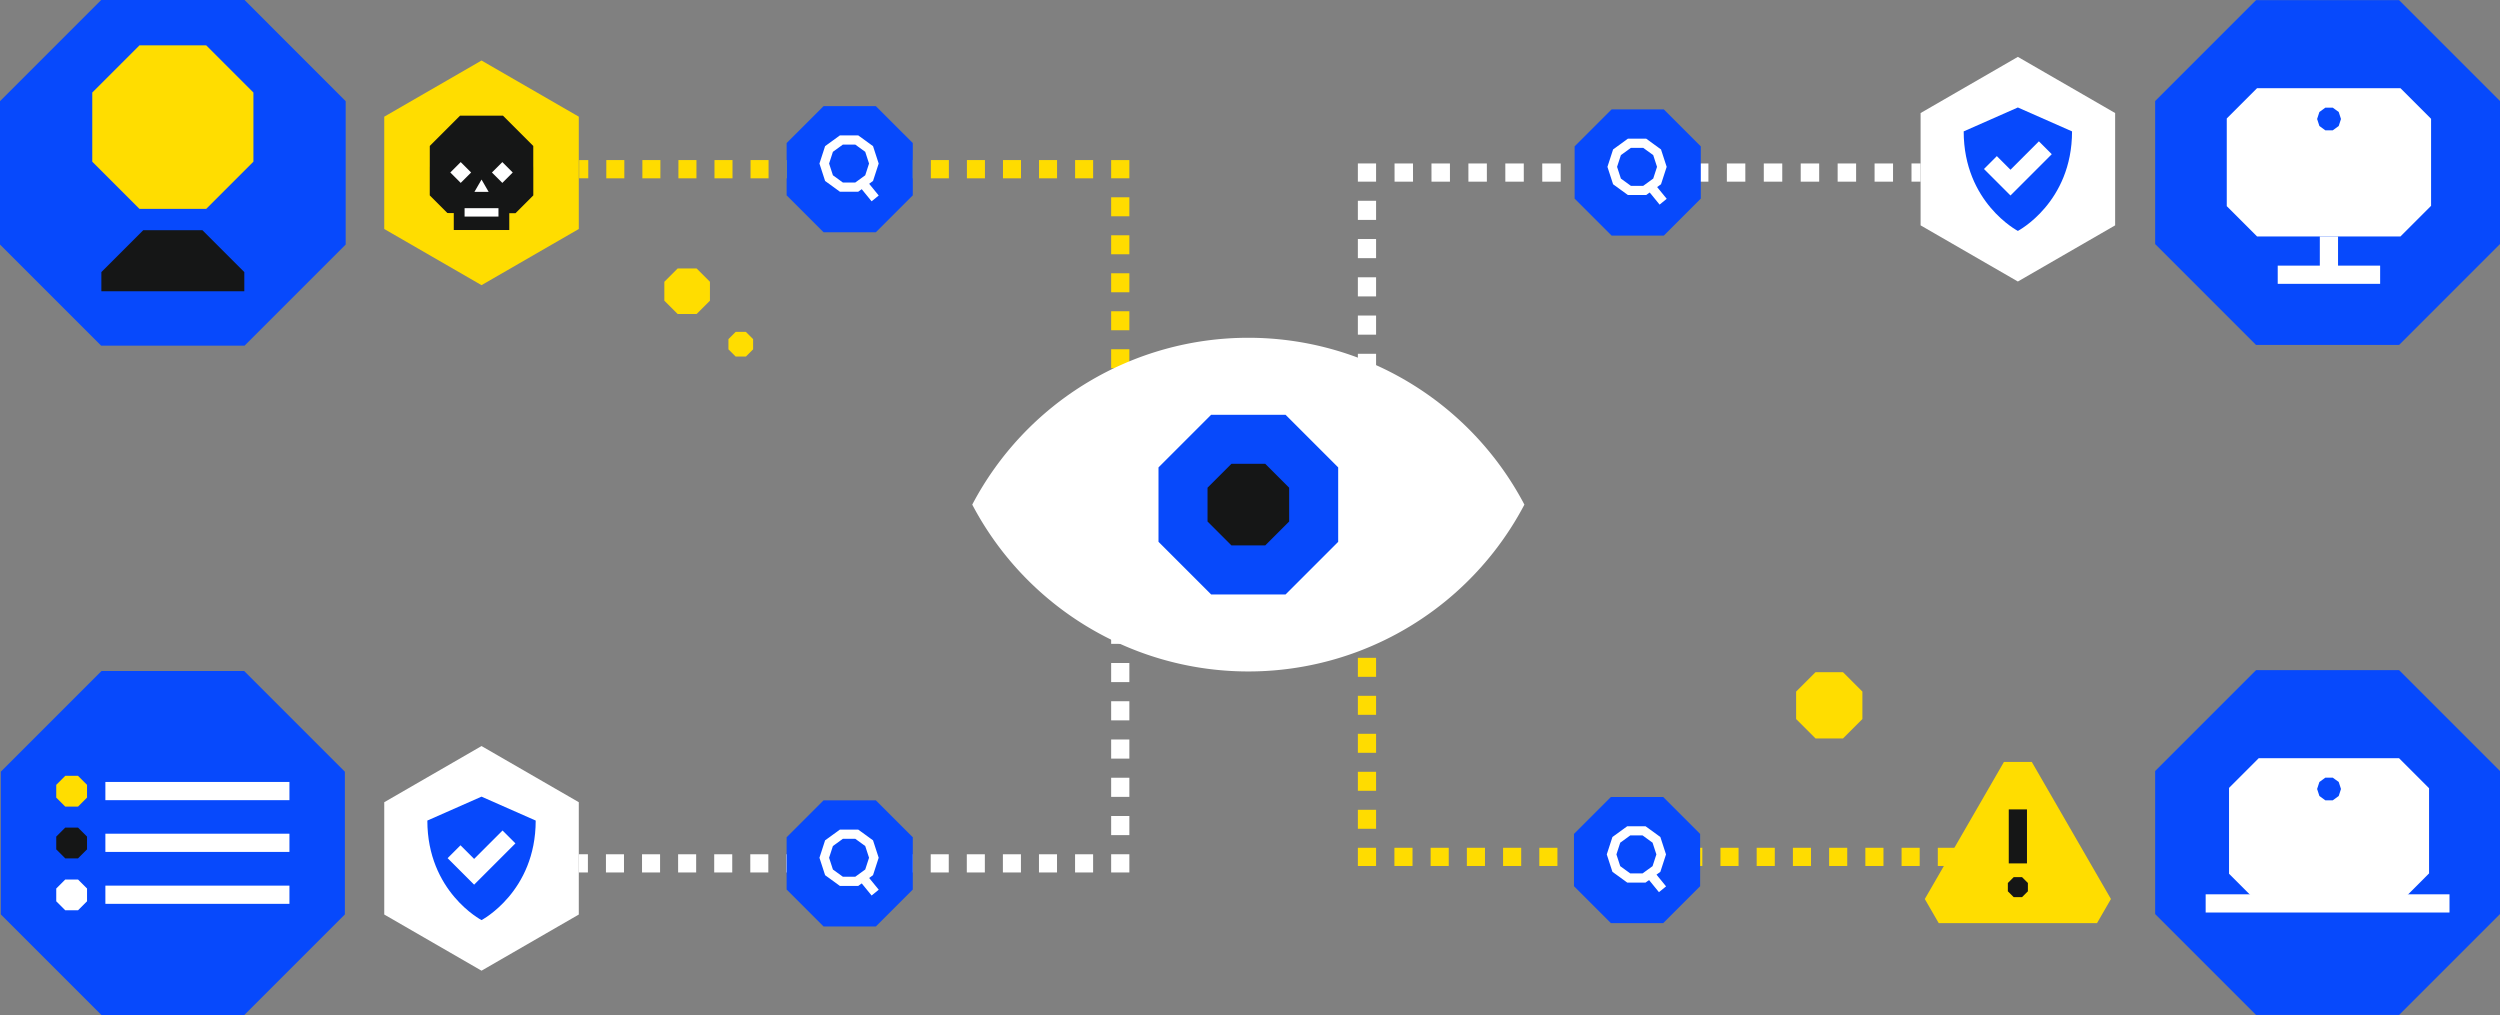 <svg xmlns="http://www.w3.org/2000/svg" xmlns:xlink="http://www.w3.org/1999/xlink" width="800.502" height="325.032" viewBox="0 0 800.502 325.032">
  <rect x="0" y="0" width="800.502" height="325.032" fill="#808080" stroke="none"/>
  <defs>
    <clipPath id="clip-path">
      <rect id="Rectangle_1075" data-name="Rectangle 1075" width="800.501" height="325.032" fill="none"/>
    </clipPath>
  </defs>
  <g id="Group_2183" data-name="Group 2183" transform="translate(0)">
    <rect id="Rectangle_1049" data-name="Rectangle 1049" width="2.915" height="5.831" transform="translate(185.449 51.261)" fill="#ffdc00"/>
    <path id="Path_3778" data-name="Path 3778" d="M488.823,93.742H483.05V87.911h5.773Zm-11.547,0H471.5V87.911h5.773Zm-11.546,0h-5.773V87.911h5.773Zm-11.547,0h-5.773V87.911h5.773Zm-11.547,0h-5.773V87.911h5.773Zm-11.547,0h-5.773V87.911h5.773Zm-11.546,0H413.77V87.911h5.773Zm-11.547,0h-5.773V87.911H408Zm-11.547,0h-5.773V87.911h5.773Zm-11.547,0h-5.773V87.911H384.9Zm-11.546,0h-5.773V87.911h5.773Zm-11.547,0h-5.773V87.911h5.773Zm-11.547,0H344.49V87.911h5.773Zm-11.547,0h-5.773V87.911h5.773Z" transform="translate(-138.804 -36.65)" fill="#ffdc00"/>
    <rect id="Rectangle_1050" data-name="Rectangle 1050" width="5.831" height="5.831" transform="translate(355.792 51.261)" fill="#ffdc00"/>
    <path id="Path_3779" data-name="Path 3779" d="M616.005,187.411h-5.831v-6.082h5.831Zm0-12.165h-5.831v-6.082h5.831Zm0-12.165h-5.831V157h5.831Zm0-12.165h-5.831v-6.082h5.831Zm0-12.164h-5.831v-6.082h5.831Zm0-12.165h-5.831v-6.082h5.831Zm0-12.165h-5.831v-6.082h5.831Z" transform="translate(-254.382 -45.168)" fill="#ffdc00"/>
    <rect id="Rectangle_1051" data-name="Rectangle 1051" width="5.831" height="2.915" transform="translate(355.792 148.326)" fill="#ffdc00"/>
    <rect id="Rectangle_1052" data-name="Rectangle 1052" width="2.915" height="5.831" transform="translate(185.33 273.532)" fill="#fff"/>
    <path id="Path_3780" data-name="Path 3780" d="M488.736,474.932h-5.777V469.1h5.777Zm-11.555,0H471.4V469.1h5.777Zm-11.555,0h-5.777V469.1h5.777Zm-11.555,0h-5.777V469.1h5.777Zm-11.555,0h-5.777V469.1h5.777Zm-11.555,0h-5.777V469.1h5.777Zm-11.555,0h-5.777V469.1h5.777Zm-11.555,0h-5.777V469.1h5.777Zm-11.555,0H390.52V469.1H396.3Zm-11.555,0h-5.777V469.1h5.777Zm-11.555,0H367.41V469.1h5.777Zm-11.555,0h-5.777V469.1h5.777Zm-11.555,0H344.3V469.1h5.777Zm-11.555,0h-5.777V469.1h5.777Z" transform="translate(-138.722 -195.569)" fill="#fff"/>
    <rect id="Rectangle_1053" data-name="Rectangle 1053" width="5.831" height="5.831" transform="translate(355.792 273.532)" fill="#fff"/>
    <path id="Path_3781" data-name="Path 3781" d="M616.005,392.915h-5.831v-6.124h5.831Zm0-12.249h-5.831v-6.124h5.831Zm0-12.249h-5.831v-6.124h5.831Zm0-12.249h-5.831v-6.124h5.831Zm0-12.249h-5.831V337.8h5.831Zm0-12.249h-5.831v-6.124h5.831Zm0-12.249h-5.831V313.3h5.831Zm0-12.249h-5.831v-6.124h5.831Z" transform="translate(-254.382 -125.508)" fill="#fff"/>
    <rect id="Rectangle_1054" data-name="Rectangle 1054" width="5.831" height="2.915" transform="translate(355.792 166.501)" fill="#fff"/>
    <path id="Path_3782" data-name="Path 3782" d="M32.685,368.486.445,400.725v45.689l32.24,32.24H78.374l32.24-32.24V400.725l-32.24-32.24Z" transform="translate(-0.186 -153.622)" fill="#0749fc"/>
    <rect id="Rectangle_1055" data-name="Rectangle 1055" width="58.934" height="5.831" transform="translate(33.744 283.579)" fill="#fff"/>
    <path id="Path_3783" data-name="Path 3783" d="M37.86,482.966H33.771l-2.885,2.885v4.089l2.885,2.885H37.86l2.885-2.885v-4.089Z" transform="translate(-12.876 -201.349)" fill="#fff"/>
    <rect id="Rectangle_1056" data-name="Rectangle 1056" width="58.934" height="5.831" transform="translate(33.744 266.954)" fill="#fff"/>
    <path id="Path_3784" data-name="Path 3784" d="M40.745,461.429V457.34l-2.885-2.885H33.771l-2.885,2.885v4.089l2.885,2.885H37.86Z" transform="translate(-12.877 -189.463)" fill="#151616"/>
    <rect id="Rectangle_1057" data-name="Rectangle 1057" width="58.934" height="5.831" transform="translate(33.744 250.382)" fill="#fff"/>
    <path id="Path_3785" data-name="Path 3785" d="M40.745,433.008V428.92l-2.885-2.885H33.771l-2.885,2.885v4.089l2.885,2.885H37.86Z" transform="translate(-12.877 -177.614)" fill="#fd0"/>
    <path id="Path_3786" data-name="Path 3786" d="M32.391,0,0,32.391V78.3l32.392,32.391H78.3L110.687,78.3V32.391L78.3,0Z" transform="translate(0 0)" fill="#0749fc"/>
    <path id="Path_3787" data-name="Path 3787" d="M88.03,29.9H69.071L55.665,43.3V63.024L69.071,76.43H88.03l13.407-13.406V43.3Z" transform="translate(-23.207 -12.464)" fill="#fd0"/>
    <path id="Path_3788" data-name="Path 3788" d="M87.154,77.262H65.778L50.665,62.147V40.011L65.778,24.9H87.154l15.114,15.114V62.147ZM68.194,71.431H84.738l11.7-11.7V42.426l-11.7-11.7H68.194l-11.7,11.7V59.732Z" transform="translate(-21.122 -10.38)" fill="#fd0"/>
    <path id="Path_3789" data-name="Path 3789" d="M55.664,145.963v-6.127l13.407-13.407H88.03l13.407,13.407v6.127" transform="translate(-23.207 -52.709)" fill="#151616"/>
    <path id="Path_3790" data-name="Path 3790" d="M211.007,51.217V87.181l31.146,17.982L273.3,87.181V51.217L242.153,33.234Z" transform="translate(-87.969 -13.856)" fill="#fd0"/>
    <path id="Path_3791" data-name="Path 3791" d="M211.007,427.667v35.964l31.146,17.982L273.3,463.631V427.667l-31.146-17.982Z" transform="translate(-87.969 -170.798)" fill="#fff"/>
    <rect id="Rectangle_1058" data-name="Rectangle 1058" width="2.915" height="5.831" transform="translate(632.086 271.461)" fill="#ffdc00"/>
    <path id="Path_3792" data-name="Path 3792" d="M945.466,471.379h-5.8v-5.831h5.8Zm-11.6,0h-5.8v-5.831h5.8Zm-11.6,0h-5.8v-5.831h5.8Zm-11.6,0h-5.8v-5.831h5.8Zm-11.6,0h-5.8v-5.831h5.8Zm-11.6,0h-5.8v-5.831h5.8Zm-11.6,0h-5.8v-5.831h5.8Zm-11.6,0h-5.8v-5.831h5.8Zm-11.6,0h-5.8v-5.831h5.8Zm-11.6,0h-5.8v-5.831h5.8Zm-11.6,0h-5.8v-5.831h5.8Zm-11.6,0h-5.8v-5.831h5.8Zm-11.6,0h-5.8v-5.831h5.8Zm-11.6,0h-5.8v-5.831h5.8Zm-11.6,0h-5.8v-5.831h5.8Zm-11.6,0h-5.8v-5.831h5.8Z" transform="translate(-319.181 -194.087)" fill="#ffdc00"/>
    <rect id="Rectangle_1059" data-name="Rectangle 1059" width="5.831" height="5.831" transform="translate(434.79 271.461)" fill="#ffdc00"/>
    <path id="Path_3793" data-name="Path 3793" d="M751.485,398.584h-5.831V392.5h5.831Zm0-12.165h-5.831v-6.082h5.831Zm0-12.165h-5.831v-6.082h5.831Zm0-12.164h-5.831v-6.082h5.831Zm0-12.165h-5.831v-6.082h5.831Zm0-12.165h-5.831V331.68h5.831Zm0-12.165h-5.831v-6.082h5.831Z" transform="translate(-310.864 -133.206)" fill="#ffdc00"/>
    <rect id="Rectangle_1060" data-name="Rectangle 1060" width="5.831" height="2.915" transform="translate(434.79 177.311)" fill="#ffdc00"/>
    <rect id="Rectangle_1061" data-name="Rectangle 1061" width="2.915" height="5.831" transform="translate(612.062 52.334)" fill="#fff"/>
    <path id="Path_3794" data-name="Path 3794" d="M925.409,95.583H919.5V89.752h5.912Zm-11.823,0h-5.911V89.752h5.911Zm-11.824,0H895.85V89.752h5.912Zm-11.823,0h-5.911V89.752h5.911Zm-11.823,0H872.2V89.752h5.912Zm-11.824,0H860.38V89.752h5.912Zm-11.823,0h-5.912V89.752h5.912Zm-11.823,0h-5.911V89.752h5.911Zm-11.824,0h-5.912V89.752h5.912Zm-11.823,0h-5.911V89.752H819Zm-11.824,0h-5.912V89.752h5.912Zm-11.823,0h-5.912V89.752h5.912Zm-11.823,0h-5.912V89.752h5.912Zm-11.824,0h-5.912V89.752H771.7Z" transform="translate(-319.259 -37.418)" fill="#fff"/>
    <rect id="Rectangle_1062" data-name="Rectangle 1062" width="5.831" height="5.831" transform="translate(434.79 52.334)" fill="#fff"/>
    <path id="Path_3795" data-name="Path 3795" d="M751.485,202.123h-5.831V196h5.831Zm0-12.249h-5.831v-6.124h5.831Zm0-12.249h-5.831V171.5h5.831Zm0-12.249h-5.831v-6.124h5.831Zm0-12.249h-5.831V147h5.831Zm0-12.249h-5.831v-6.124h5.831Zm0-12.249h-5.831V122.5h5.831Zm0-12.249h-5.831v-6.124h5.831Z" transform="translate(-310.864 -45.966)" fill="#fff"/>
    <rect id="Rectangle_1063" data-name="Rectangle 1063" width="5.831" height="2.915" transform="translate(434.79 162.281)" fill="#fff"/>
    <path id="Path_3796" data-name="Path 3796" d="M1215.785.069l-32.313,32.313V78.176l32.313,32.312h45.794l32.313-32.312V32.382L1261.579.069Z" transform="translate(-493.39 -0.029)" fill="#0749fc"/>
    <path id="Path_3797" data-name="Path 3797" d="M1278.9,142.1v0Z" transform="translate(-533.174 -54.133)" fill="#151616"/>
    <rect id="Rectangle_1064" data-name="Rectangle 1064" width="5.831" height="12.256" transform="translate(742.809 75.713)" fill="#fff"/>
    <path id="Path_3798" data-name="Path 3798" d="M1250.78,150.865h0Z" transform="translate(-521.451 -62.896)" fill="#151616"/>
    <rect id="Rectangle_1065" data-name="Rectangle 1065" width="32.794" height="5.831" transform="translate(729.328 85.054)" fill="#fff"/>
    <path id="Path_3799" data-name="Path 3799" d="M1278.415,95.9H1232.5l-9.7-9.7V58.123l9.7-9.7h45.912l9.809,9.808V86.093Z" transform="translate(-509.788 -20.188)" fill="#fff"/>
    <path id="Path_3800" data-name="Path 3800" d="M1215.785,367.986,1183.472,400.3v45.794l32.313,32.312h45.794l32.313-32.312V400.3l-32.313-32.314Z" transform="translate(-493.39 -153.414)" fill="#0749fc"/>
    <path id="Path_3801" data-name="Path 3801" d="M1278.492,462.862h-44.951l-9.5-9.5V425.874l9.5-9.5h44.951l9.6,9.6v27.279Z" transform="translate(-510.305 -173.588)" fill="#fff"/>
    <rect id="Rectangle_1066" data-name="Rectangle 1066" width="78.076" height="5.831" transform="translate(706.254 286.358)" fill="#fff"/>
    <path id="Path_3802" data-name="Path 3802" d="M1277.416,427.028h-2.362l-1.911,1.388-.73,2.246.73,2.246,1.911,1.388h2.362l1.911-1.388.729-2.246-.729-2.246Z" transform="translate(-530.47 -178.028)" fill="#0749fc"/>
    <path id="Path_3803" data-name="Path 3803" d="M1091.237,418.409h-8.919L1056.976,462.3l4.46,7.724h50.683l4.46-7.724Z" transform="translate(-440.654 -174.435)" fill="#fd0"/>
    <path id="Path_3804" data-name="Path 3804" d="M1108.084,461.761v0Z" transform="translate(-461.961 -185.3)" fill="#151616"/>
    <rect id="Rectangle_1067" data-name="Rectangle 1067" width="5.831" height="17.29" transform="translate(643.207 259.171)" fill="#151616"/>
    <path id="Path_3805" data-name="Path 3805" d="M1109,486.2v-2.662l-1.878-1.879h-2.662l-1.878,1.879V486.2l1.878,1.878h2.662Z" transform="translate(-459.667 -200.805)" fill="#151616"/>
    <g id="Group_2184" data-name="Group 2184" transform="translate(0 0)">
      <g id="Group_2183-2" data-name="Group 2183" clip-path="url(#clip-path)">
        <path id="Path_3806" data-name="Path 3806" d="M269.137,79.668V73.216l-9.7-9.7H245.7l-9.7,9.7V79.67c-.006.183-.01.366-.01.55v8.818l5.655,5.655,21.81.05,5.693-5.7V80.22c0-.185,0-.369-.01-.552" transform="translate(-98.384 -26.481)" fill="#151616"/>
        <rect id="Rectangle_1068" data-name="Rectangle 1068" width="17.771" height="6.279" transform="translate(145.298 67.37)" fill="#151616"/>
        <path id="Path_3807" data-name="Path 3807" d="M262.8,102.54h-2.275l1.138-1.97L262.8,98.6l1.137,1.97,1.138,1.97Z" transform="translate(-108.611 -41.107)" fill="#fff"/>
        <rect id="Rectangle_1069" data-name="Rectangle 1069" width="4.712" height="4.712" transform="translate(144.188 55.232) rotate(-45)" fill="#fff"/>
        <path id="Path_3808" data-name="Path 3808" d="M276.8,92.34h0l-3.332-3.332-3.332,3.332,3.332,3.332Z" transform="translate(-112.62 -37.107)" fill="#fff"/>
        <rect id="Rectangle_1070" data-name="Rectangle 1070" width="10.85" height="2.687" transform="translate(148.759 66.659)" fill="#fff"/>
        <path id="Path_3809" data-name="Path 3809" d="M1277.416,59.111h-2.362l-1.911,1.388-.73,2.246.73,2.246,1.911,1.388h2.362l1.911-1.388.729-2.246-.729-2.246Z" transform="translate(-530.47 -24.643)" fill="#0749fc"/>
        <path id="Path_3810" data-name="Path 3810" d="M622.3,185.482a99.851,99.851,0,0,0-88.4,53.424,99.85,99.85,0,0,0,176.8,0,99.853,99.853,0,0,0-88.4-53.424" transform="translate(-222.585 -77.328)" fill="#fff"/>
        <path id="Path_3811" data-name="Path 3811" d="M676.857,227.769H653.027L636.176,244.62v23.831L653.027,285.3h23.831l16.851-16.851V244.62Z" transform="translate(-265.222 -94.957)" fill="#0749fb"/>
        <path id="Path_3812" data-name="Path 3812" d="M681.58,254.7H670.756L663.1,262.35v10.823l7.653,7.653H681.58l7.653-7.653V262.35Z" transform="translate(-276.448 -106.183)" fill="#151616"/>
        <path id="Path_3813" data-name="Path 3813" d="M252.019,437.466s-15.856,7-17.347,7.659c0,22.821,17.347,31.871,17.347,31.871s17.347-9.05,17.347-31.871c-1.492-.655-17.347-7.659-17.347-7.659" transform="translate(-97.835 -182.38)" fill="#0749fc"/>
        <path id="Path_3814" data-name="Path 3814" d="M254.29,473.4,245.8,464.91l4.123-4.123,4.366,4.366,9.1-9.1,4.123,4.123Z" transform="translate(-102.475 -190.128)" fill="#fff"/>
        <path id="Path_3815" data-name="Path 3815" d="M1054.669,49.215V85.18l31.146,17.982,31.146-17.982V49.215l-31.146-17.982Z" transform="translate(-439.692 -13.021)" fill="#fff"/>
        <path id="Path_3816" data-name="Path 3816" d="M1095.681,59.015s-15.856,7-17.347,7.659c0,22.821,17.347,31.871,17.347,31.871s17.347-9.05,17.347-31.871c-1.492-.655-17.347-7.659-17.347-7.659" transform="translate(-449.558 -24.603)" fill="#0749fc"/>
        <path id="Path_3817" data-name="Path 3817" d="M1097.953,94.948l-8.489-8.489,4.123-4.123,4.366,4.366,9.1-9.1,4.123,4.123Z" transform="translate(-454.198 -32.351)" fill="#fff"/>
        <path id="Path_3818" data-name="Path 3818" d="M460.533,58.272H443.8L431.968,70.1V86.836L443.8,98.668h16.733l11.832-11.832V70.1Z" transform="translate(-180.088 -24.293)" fill="#0749fc"/>
        <path id="Path_3819" data-name="Path 3819" d="M462.4,92.383h-5.862l-4.742-3.446-1.811-5.575,1.811-5.575,4.742-3.446H462.4l4.742,3.446,1.812,5.575-1.812,5.575Zm-4.906-2.941h3.951l3.2-2.322,1.221-3.757-1.221-3.757-3.2-2.322h-3.951l-3.2,2.322-1.221,3.757L454.3,87.12Z" transform="translate(-187.598 -30.993)" fill="#fff"/>
        <rect id="Rectangle_1071" data-name="Rectangle 1071" width="2.941" height="6.208" transform="matrix(0.775, -0.632, 0.632, 0.775, 275.165, 59.649)" fill="#fff"/>
        <path id="Path_3820" data-name="Path 3820" d="M460.533,439.484H443.8l-11.832,11.832v16.733L443.8,479.881h16.733l11.832-11.832V451.316Z" transform="translate(-180.088 -183.221)" fill="#0749fc"/>
        <path id="Path_3821" data-name="Path 3821" d="M462.4,473.6h-5.862l-4.742-3.445-1.811-5.576L451.794,459l4.742-3.445H462.4L467.141,459l1.812,5.574-1.812,5.576Zm-4.906-2.941h3.951l3.2-2.323,1.221-3.758-1.221-3.757-3.2-2.321h-3.951l-3.2,2.321-1.221,3.757,1.221,3.758Z" transform="translate(-187.598 -189.921)" fill="#fff"/>
        <rect id="Rectangle_1072" data-name="Rectangle 1072" width="2.941" height="6.208" transform="matrix(0.775, -0.632, 0.632, 0.775, 275.166, 281.933)" fill="#fff"/>
        <path id="Path_3822" data-name="Path 3822" d="M892.889,437.651H876.156l-11.832,11.832v16.733l11.832,11.832h16.733l11.832-11.832V449.483Z" transform="translate(-360.337 -182.457)" fill="#0749fc"/>
        <path id="Path_3823" data-name="Path 3823" d="M894.754,471.762h-5.862l-4.742-3.445-1.812-5.576,1.812-5.574,4.742-3.446h5.862l4.743,3.446,1.811,5.574-1.811,5.576Zm-4.906-2.941H893.8L897,466.5l1.221-3.758L897,458.984l-3.2-2.321h-3.951l-3.2,2.321-1.222,3.758,1.222,3.758Z" transform="translate(-367.848 -189.157)" fill="#fff"/>
        <rect id="Rectangle_1073" data-name="Rectangle 1073" width="2.941" height="6.208" transform="matrix(0.775, -0.632, 0.632, 0.775, 527.272, 280.865)" fill="#fff"/>
        <path id="Path_3824" data-name="Path 3824" d="M893.248,60.082H876.516L864.683,71.914V88.647l11.832,11.832h16.733L905.08,88.647V71.914Z" transform="translate(-360.487 -25.048)" fill="#0749fc"/>
        <path id="Path_3825" data-name="Path 3825" d="M895.113,94.194h-5.862l-4.742-3.446L882.7,85.174,884.51,79.6l4.742-3.446h5.862l4.743,3.446,1.811,5.575-1.811,5.575Zm-4.906-2.941h3.951l3.2-2.322,1.221-3.757-1.221-3.757-3.2-2.322h-3.951l-3.2,2.322-1.222,3.757,1.222,3.757Z" transform="translate(-367.998 -31.748)" fill="#fff"/>
        <rect id="Rectangle_1074" data-name="Rectangle 1074" width="2.941" height="6.208" transform="matrix(0.775, -0.632, 0.632, 0.775, 527.482, 60.705)" fill="#fff"/>
        <path id="Path_3826" data-name="Path 3826" d="M375.136,147.407h-6.049l-4.277,4.277v6.048l4.277,4.277h6.049l4.277-4.277v-6.048Z" transform="translate(-152.09 -61.454)" fill="#fd0"/>
        <path id="Path_3827" data-name="Path 3827" d="M1001.32,369.117h-8.791l-6.216,6.216v8.791l6.216,6.216h8.791l6.216-6.216v-8.791Z" transform="translate(-411.195 -153.885)" fill="#fd0"/>
        <path id="Path_3828" data-name="Path 3828" d="M405.6,182.255h-3.272l-2.314,2.314v3.272l2.314,2.314H405.6l2.314-2.314V184.57Z" transform="translate(-166.767 -75.982)" fill="#fd0"/>
      </g>
    </g>
  </g>
</svg>
